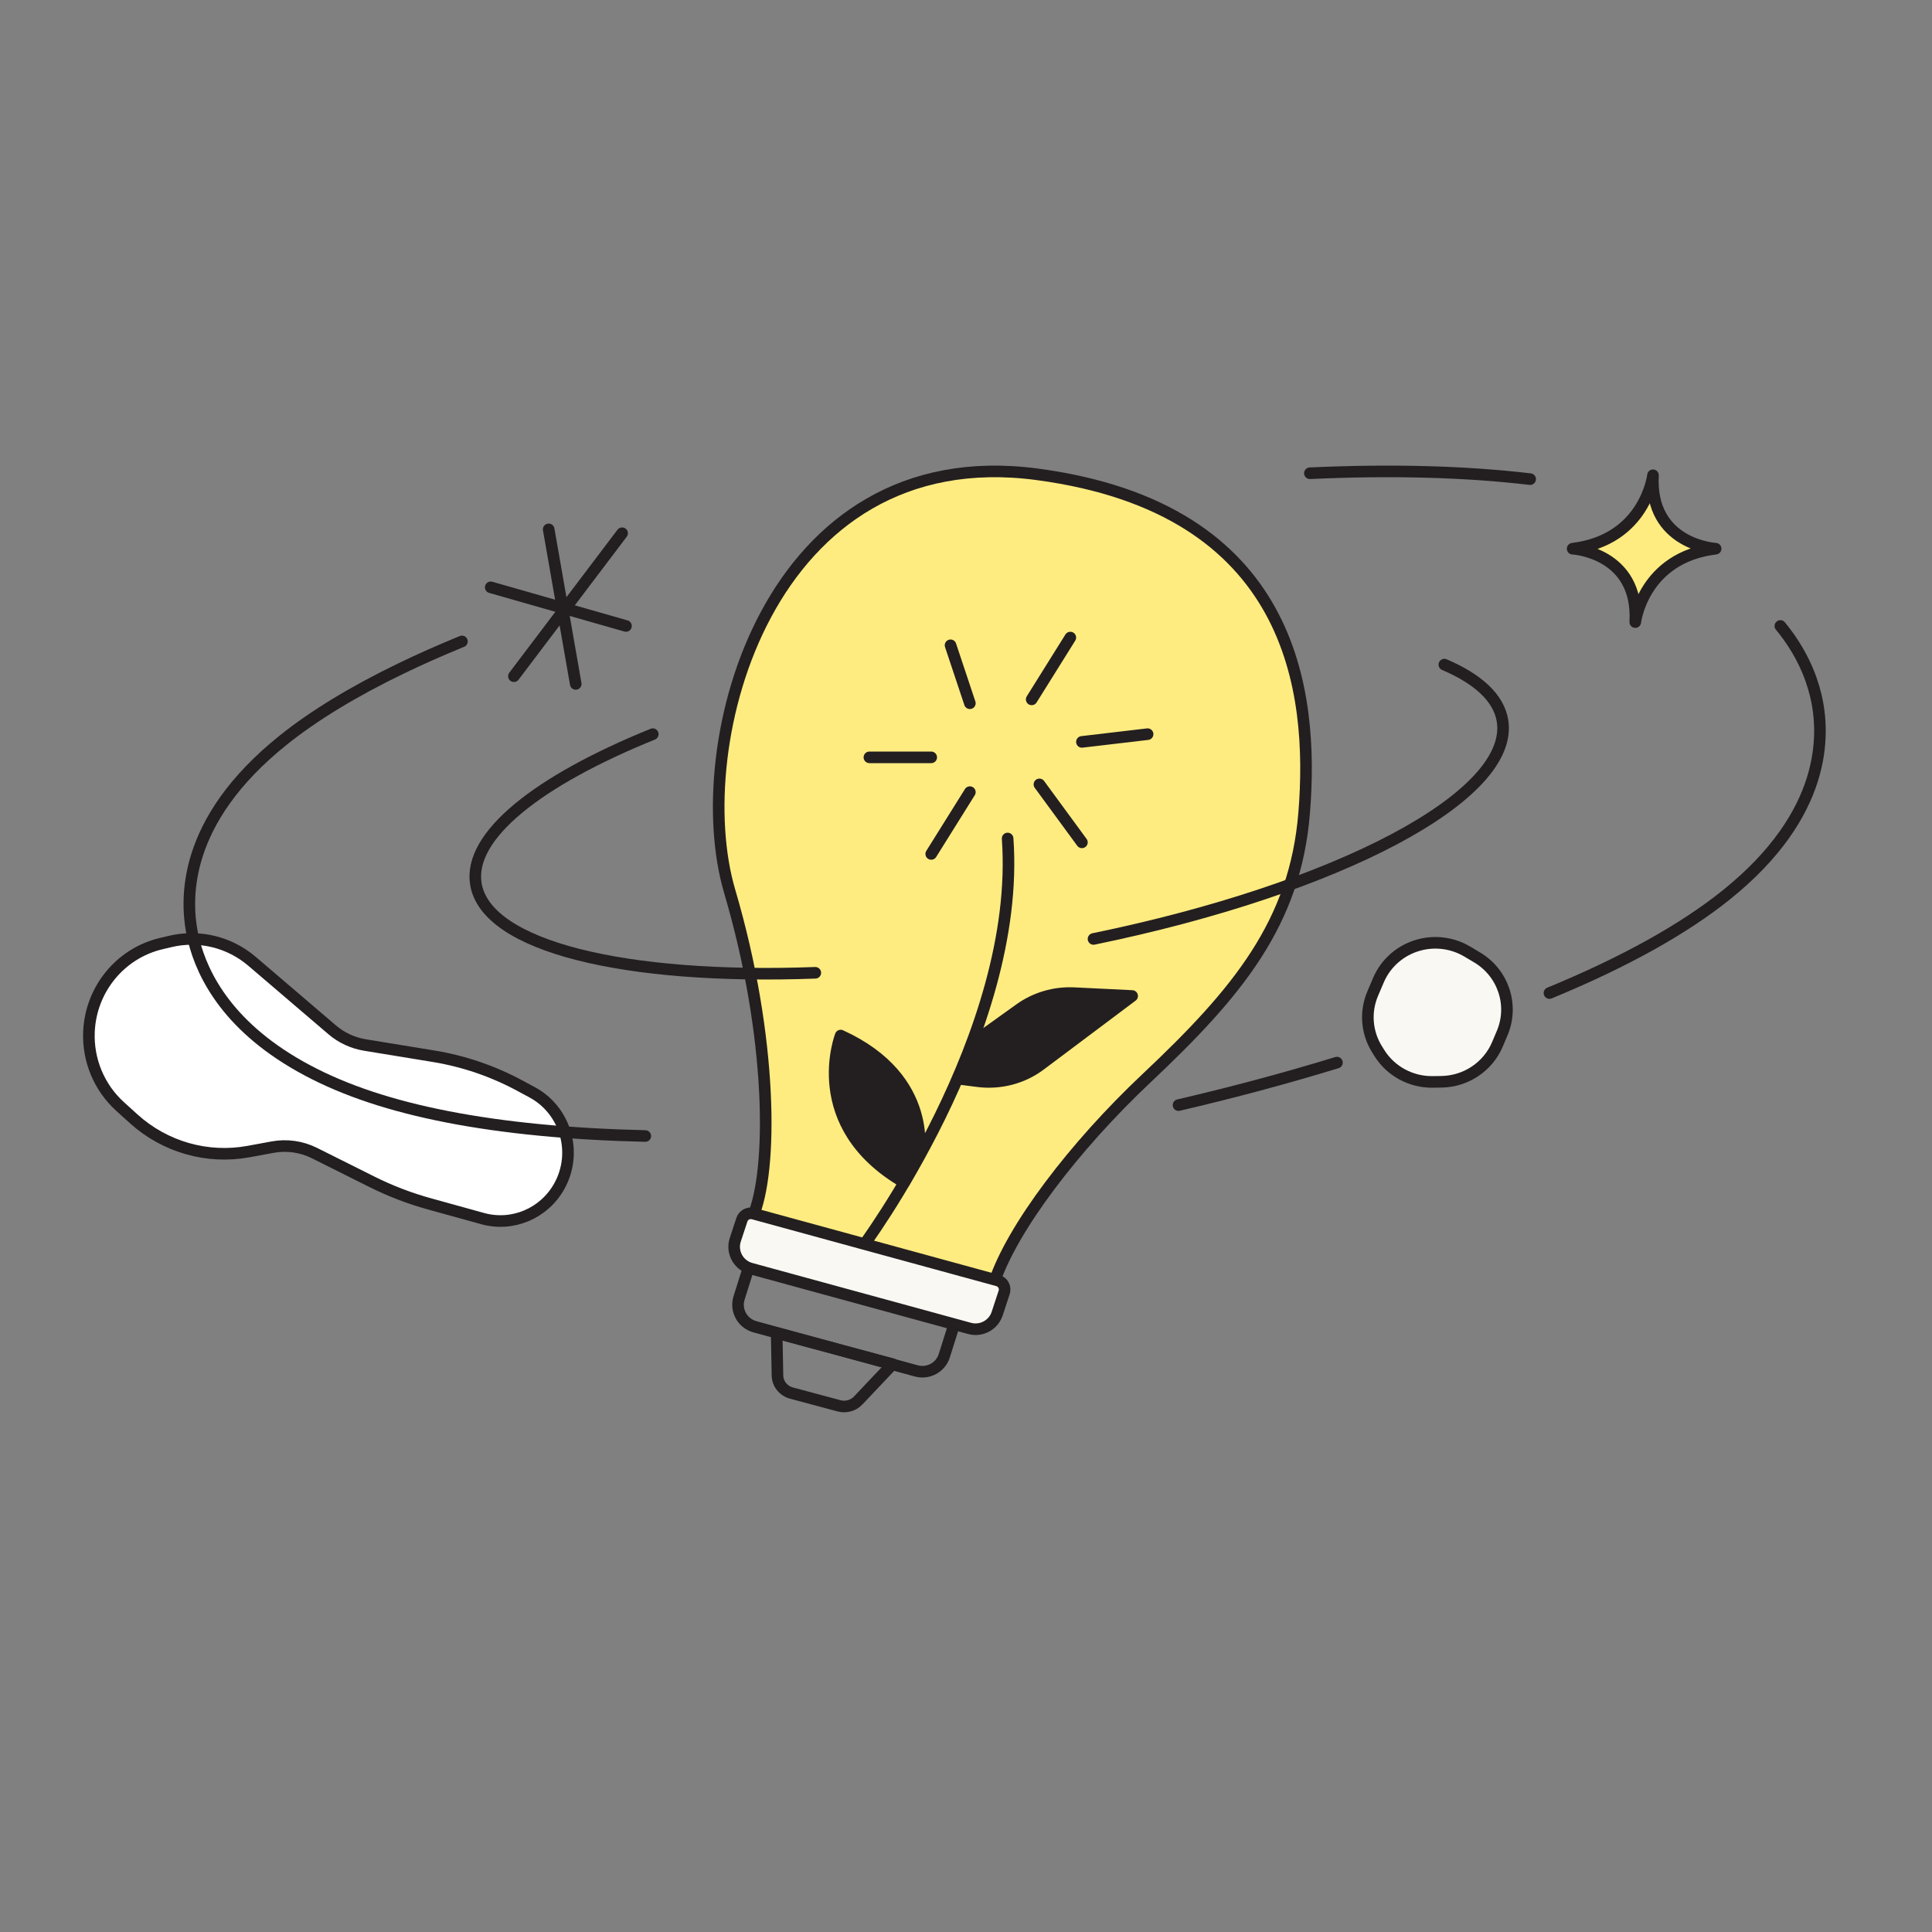 <svg width="500" height="500" viewBox="0 0 500 500" fill="none" xmlns="http://www.w3.org/2000/svg">
<rect x="0" y="0" width="500" height="500" fill="#808080" stroke="none"/>
<path d="M194.755 315.001C200.02 303.23 200.02 268.576 188.834 230.648C177.648 192.721 198.645 113.437 268.437 122.755C334.556 131.581 340.084 178.658 337.515 210.376C335.212 238.822 320.364 256.774 296.727 279.034C277.977 296.689 261.86 317.941 257.255 332L194.755 315.001Z" fill="#FFEC80" stroke="#231F20" stroke-width="3" stroke-miterlimit="10" stroke-linecap="round" stroke-linejoin="round"/>
<path d="M223 323C223 323 264.418 267.57 260.773 217" stroke="#231F20" stroke-width="3" stroke-miterlimit="10" stroke-linecap="round" stroke-linejoin="round"/>
<path d="M251 205L241 221" stroke="#231F20" stroke-width="3" stroke-miterlimit="10" stroke-linecap="round" stroke-linejoin="round"/>
<path d="M241 196H225" stroke="#231F20" stroke-width="3" stroke-miterlimit="10" stroke-linecap="round" stroke-linejoin="round"/>
<path d="M251 182L246 167" stroke="#231F20" stroke-width="3" stroke-miterlimit="10" stroke-linecap="round" stroke-linejoin="round"/>
<path d="M267 181L277 165" stroke="#231F20" stroke-width="3" stroke-miterlimit="10" stroke-linecap="round" stroke-linejoin="round"/>
<path d="M280 192L297 190" stroke="#231F20" stroke-width="3" stroke-miterlimit="10" stroke-linecap="round" stroke-linejoin="round"/>
<path d="M269 203L280 218" stroke="#231F20" stroke-width="3" stroke-miterlimit="10" stroke-linecap="round" stroke-linejoin="round"/>
<path d="M237.689 299.337C237.689 299.337 242.118 279.204 217.566 268C217.566 268 208.499 291.171 234.002 306L237.689 299.337Z" fill="#231F20" stroke="#231F20" stroke-width="3" stroke-miterlimit="10" stroke-linecap="round" stroke-linejoin="round"/>
<path d="M195.371 343.368L237.14 354.788C240.227 355.63 243.429 353.894 244.385 350.852L247 342.556L193.761 328L191.276 335.888C190.264 339.087 192.123 342.478 195.371 343.368Z" stroke="#231F20" stroke-width="3" stroke-miterlimit="10" stroke-linecap="round" stroke-linejoin="round"/>
<path d="M81.396 298.421L96.213 305.83C100.984 308.216 105.974 310.132 111.108 311.552L124.901 315.371C132.652 317.516 140.848 314.042 144.77 306.946C149.553 298.299 146.382 287.36 137.743 282.698L134.552 280.977C127.576 277.213 120.036 274.637 112.235 273.358L94.426 270.442C91.298 269.927 88.361 268.566 85.94 266.492L65.226 248.786C59.364 243.78 51.516 241.877 44.054 243.65L41.689 244.211C31.126 246.721 23.501 256.033 23.024 267.003C22.703 274.348 25.659 281.448 31.072 286.351L34.575 289.525C42.666 296.854 53.651 299.989 64.335 298.022L70.525 296.882C74.216 296.197 78.029 296.739 81.396 298.421Z" fill="white" stroke="#231F20" stroke-width="3" stroke-miterlimit="10" stroke-linecap="round" stroke-linejoin="round"/>
<path d="M204.84 360.53L217.151 363.828C218.934 364.304 220.839 363.775 222.095 362.449L231 353.039L201 345L201.207 355.964C201.246 358.108 202.729 359.966 204.84 360.53Z" stroke="#231F20" stroke-width="3" stroke-miterlimit="10" stroke-linecap="round" stroke-linejoin="round"/>
<path d="M460.757 162C466.058 168.428 468.66 174.758 469.905 179.9C472.406 190.225 472.741 210.655 446.895 231.491C435.787 240.449 420.342 249.03 401 257" stroke="#231F20" stroke-width="3" stroke-miterlimit="10" stroke-linecap="round" stroke-linejoin="round"/>
<path d="M339 122.475C360.131 121.506 379.203 122.022 396 124" stroke="#231F20" stroke-width="3" stroke-miterlimit="10" stroke-linecap="round" stroke-linejoin="round"/>
<path d="M167 294C147.615 293.554 130.483 291.897 115.834 289.042C101.286 286.205 89.388 282.256 79.458 276.956C59.387 266.247 52.416 252.695 50.104 243.209C47.583 232.869 47.246 212.411 73.296 191.545C81.289 185.143 91.509 178.932 103.795 172.995C108.718 170.617 113.975 168.285 119.554 166" stroke="#231F20" stroke-width="3" stroke-miterlimit="10" stroke-linecap="round" stroke-linejoin="round"/>
<path d="M346 275C332.974 278.992 319.231 282.682 305 286" stroke="#231F20" stroke-width="3" stroke-miterlimit="10" stroke-linecap="round" stroke-linejoin="round"/>
<path d="M373.795 172C382.575 175.755 387.92 180.657 388.854 186.582C391.932 206.128 345.905 230.073 283 243" stroke="#231F20" stroke-width="3" stroke-miterlimit="10" stroke-linecap="round" stroke-linejoin="round"/>
<path d="M211 251.758C161.881 253.581 125.728 245.012 123.147 228.717C121.174 216.266 139.232 202.036 168.943 190" stroke="#231F20" stroke-width="3" stroke-miterlimit="10" stroke-linecap="round" stroke-linejoin="round"/>
<path d="M249 279.299L253.063 279.819C258.819 280.554 264.646 279.034 269.216 275.602L293 257.759L277.978 257.027C272.951 256.781 267.995 258.226 263.967 261.109L252.922 269.015L249 279.299Z" fill="#231F20" stroke="#231F20" stroke-width="3" stroke-miterlimit="10" stroke-linecap="round" stroke-linejoin="round"/>
<path d="M356.354 271.52L356.934 272.459C359.886 277.214 365.157 280.08 370.803 279.998L373.02 279.967C379.384 279.874 385.086 276.065 387.536 270.27L388.763 267.368C391.817 260.152 389.055 251.814 382.268 247.775L379.735 246.268C375.991 244.041 371.489 243.421 367.272 244.555C362.533 245.832 358.651 249.185 356.745 253.656L355.25 257.161C353.257 261.838 353.663 267.185 356.354 271.52Z" fill="#F9F8F3" stroke="#231F20" stroke-width="3" stroke-miterlimit="10" stroke-linecap="round" stroke-linejoin="round"/>
<path d="M443.965 142C443.965 142 426.803 141.018 427.793 123C427.793 123 425.813 139.707 407 142H407.035C407.035 142 424.197 142.982 423.207 161C423.207 161 425.187 144.293 444 142H443.965Z" fill="#FFEC80" stroke="#231F20" stroke-width="3" stroke-miterlimit="10" stroke-linecap="round" stroke-linejoin="round"/>
<path d="M149 177L142 137" stroke="#231F20" stroke-width="3" stroke-miterlimit="10" stroke-linecap="round" stroke-linejoin="round"/>
<path d="M161 138L133 175" stroke="#231F20" stroke-width="3" stroke-miterlimit="10" stroke-linecap="round" stroke-linejoin="round"/>
<path d="M127 152L162 162" stroke="#231F20" stroke-width="3" stroke-miterlimit="10" stroke-linecap="round" stroke-linejoin="round"/>
<path d="M194.328 328.31L250.918 343.79C253.945 344.616 257.09 342.937 258.068 339.968L259.879 334.467C260.308 333.16 259.556 331.761 258.224 331.396L194.939 314.087C193.696 313.746 192.403 314.44 192.002 315.657L190.295 320.84C189.247 324.023 191.086 327.426 194.328 328.31Z" fill="#F9F8F3" stroke="#231F20" stroke-width="3" stroke-miterlimit="10" stroke-linecap="round" stroke-linejoin="round"/>
</svg>
